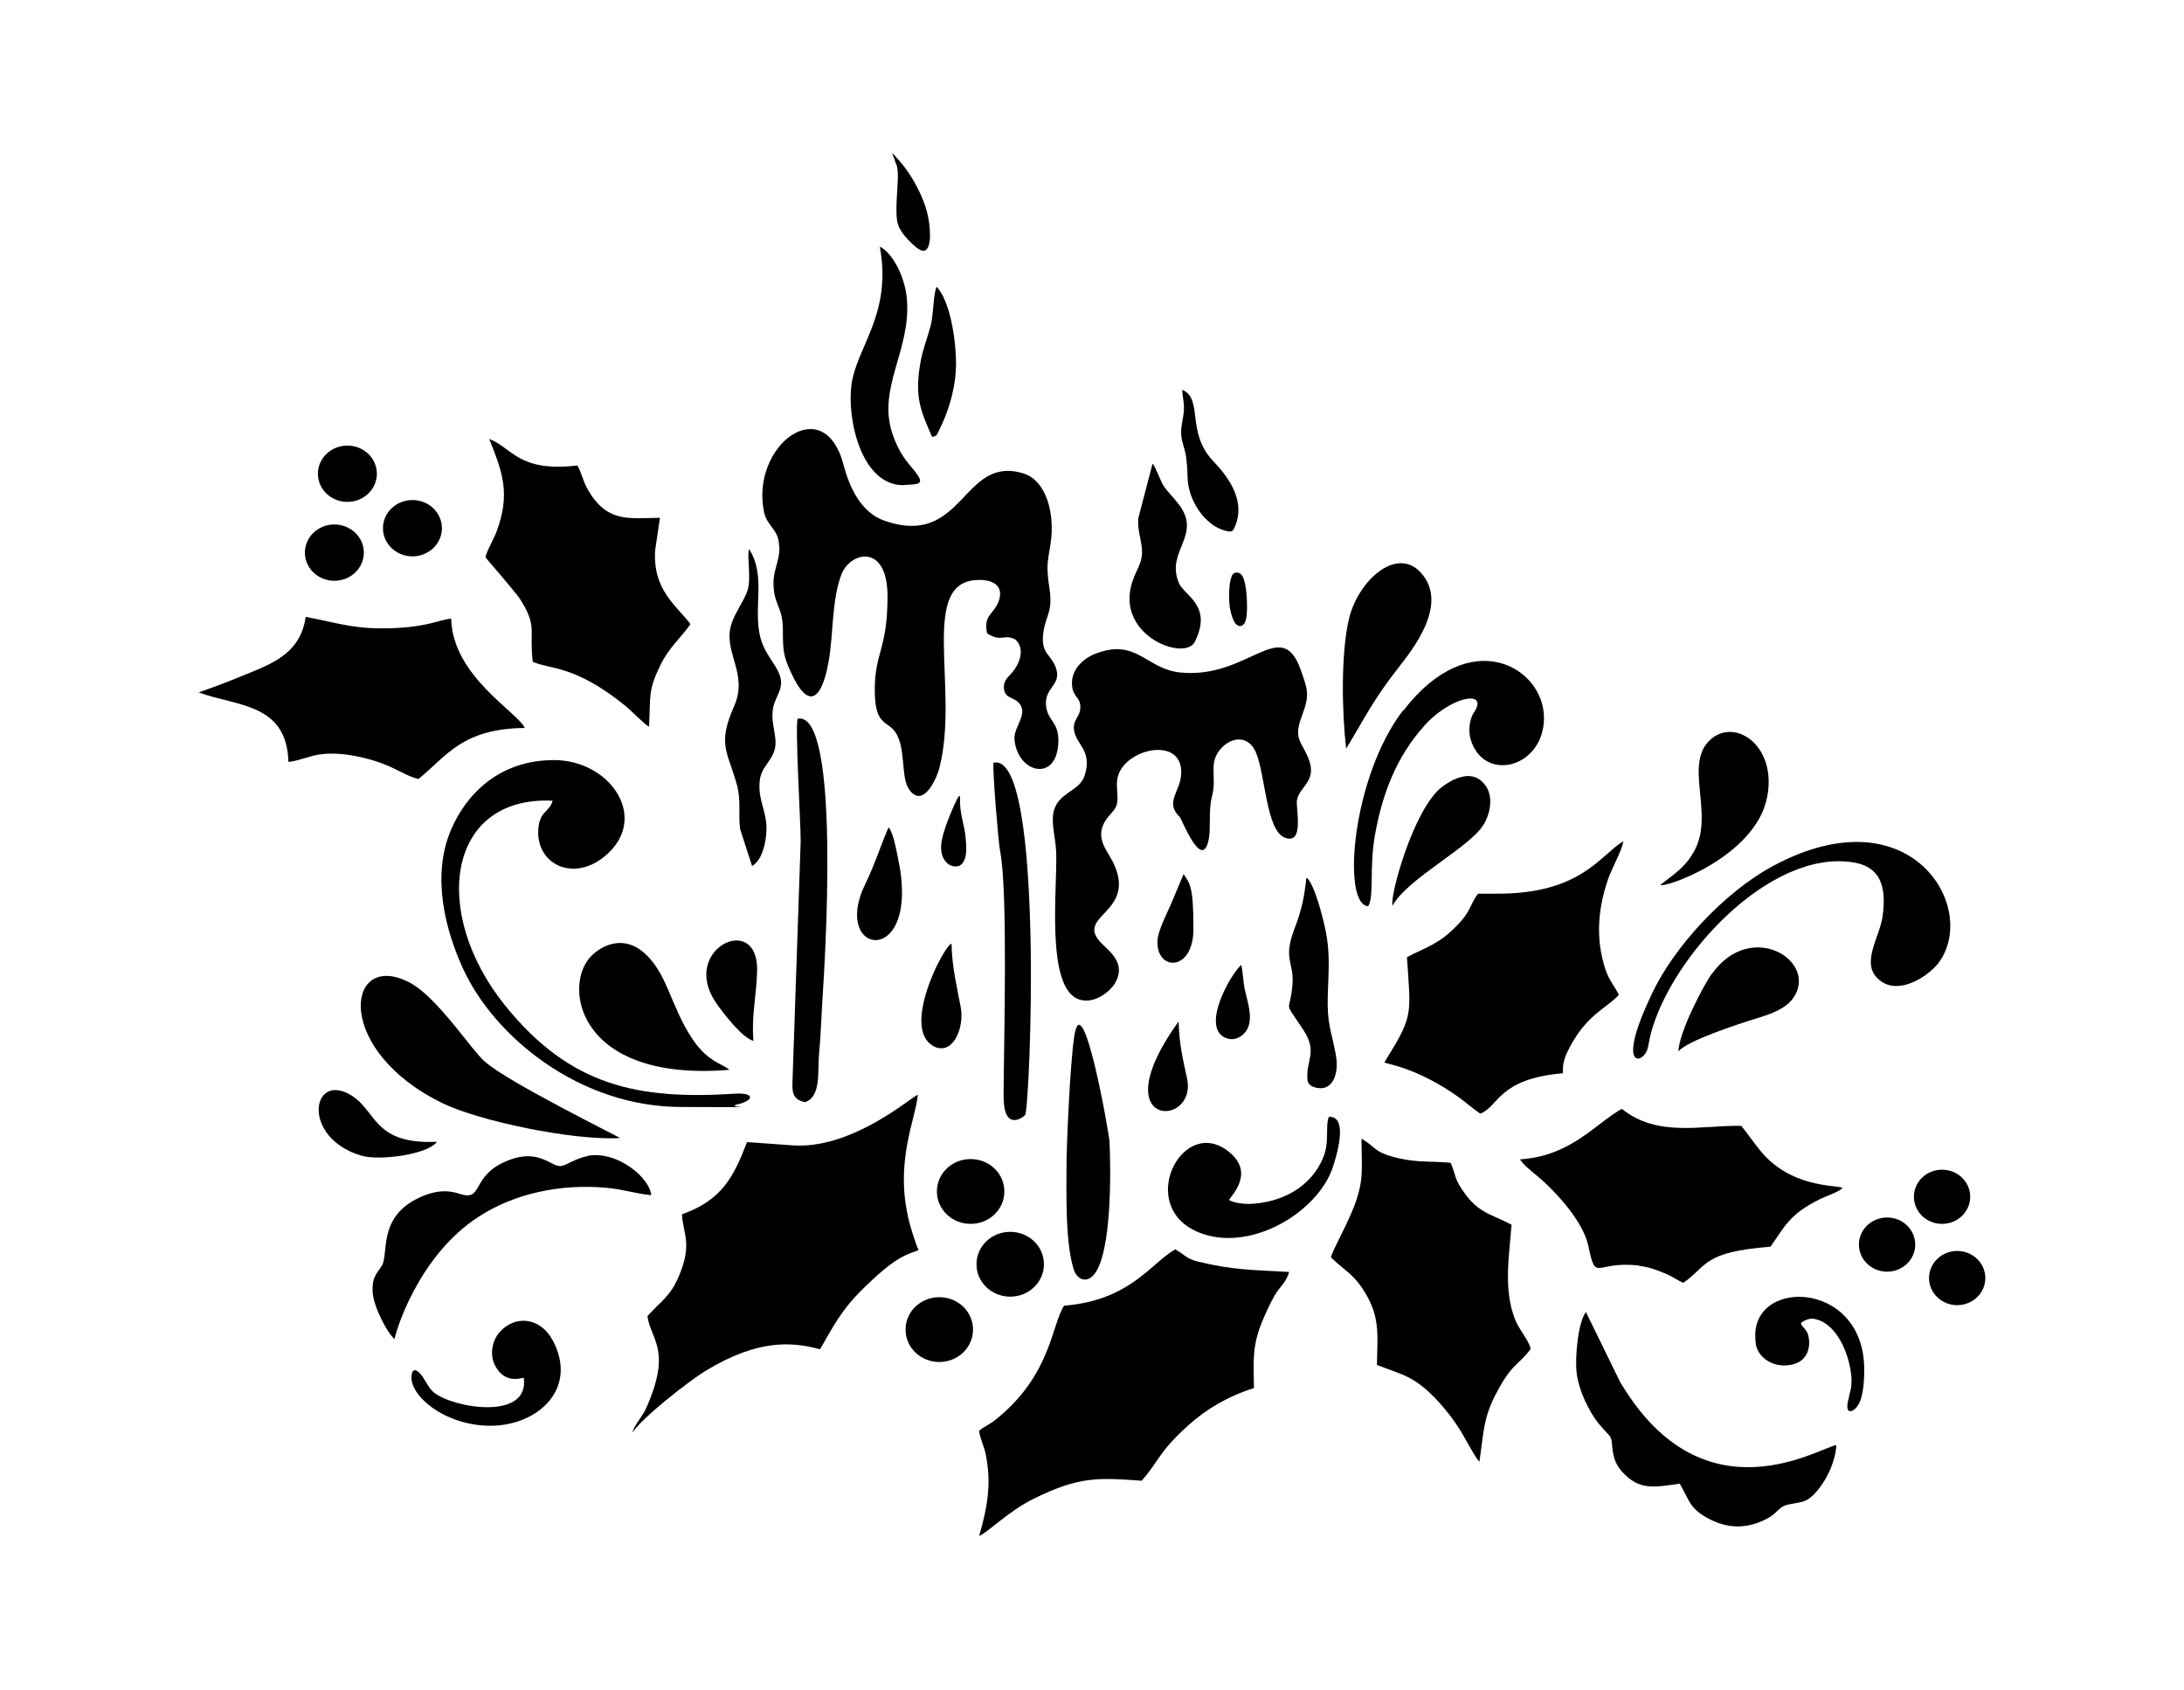 <?xml version="1.0" encoding="iso-8859-1"?>
<!-- Generator: Adobe Illustrator 28.5.0, SVG Export Plug-In . SVG Version: 9.03 Build 54727)  -->
<svg version="1.1" id="Livello_1" xmlns="http://www.w3.org/2000/svg" xmlns:xlink="http://www.w3.org/1999/xlink" x="0px" y="0px"
	 viewBox="0 0 935.435 723.474" style="enable-background:new 0 0 935.435 723.474;" xml:space="preserve">
<g id="Capa_1">
	<path d="M524.588,444.211c3.526,1.82,6.711,0,8.303-1.706c4.663-4.777,1.479-13.194,0.227-18.995
		c-0.682-3.185-0.796-7.962-1.479-10.35c-4.777,4.322-16.947,26.047-7.166,31.051l0,0L524.588,444.211z"/>
	<path d="M383.89,70.115c0.455,1.592,0.682,3.185,0.682,5.232c0,2.047-0.227,4.55-0.341,7.507c-0.228,2.957-0.341,6.483-0.228,9.213
		c0.114,2.73,0.569,4.663,2.047,6.938c1.479,2.389,4.208,5.118,6.142,6.711c1.934,1.592,3.298,2.047,4.322,1.365
		c1.024-0.682,1.706-2.502,1.82-5.801c0-3.299-0.341-8.189-2.161-13.421c-1.82-5.232-4.777-10.692-7.393-14.445
		c-2.616-3.753-4.777-5.915-5.801-7.052c-0.682-0.682-0.91-0.796-0.682-0.227c0.341,0.796,1.024,2.502,1.479,4.095h0.114
		L383.89,70.115z"/>
	<path d="M387.53,207.629c6.711-0.227,8.758-0.341,3.867-6.37c-2.616-3.185-6.483-7.279-9.213-15.696
		c-6.483-19.45,8.076-35.715,6.256-57.439c-0.682-8.758-5.687-19.564-11.602-22.521c5.346,29.118-10.009,42.767-12.17,59.373
		c-1.934,14.559,4.322,43.449,22.862,42.767l0,0L387.53,207.629z"/>
	<path d="M456.798,499.262c0,12.512-0.569,31.848,2.957,43.904c1.365,4.777,5.687,6.597,8.986,2.389
		c7.507-9.554,7.052-44.359,6.483-56.643c-0.114-3.298-11.602-68.359-15.128-45.042l0,0c-1.82,12.057-3.298,47.089-3.298,55.278l0,0
		L456.798,499.262z"/>
	<path d="M506.958,374.26l-5.687,13.535c-1.706,3.64-5.118,10.805-5.46,14.331c-1.251,13.763,15.355,14.559,15.355-4.322
		S509.574,378.468,506.958,374.26z"/>
	<path d="M508.437,461.841c-1.934-8.986-3.298-14.445-3.64-24.454C471.471,483.679,512.986,483.11,508.437,461.841z"/>
	<path d="M399.131,187.155c2.275-0.91,1.365,0.91,4.55-6.028c3.412-7.507,5.687-16.492,5.801-24.796
		c0-11.033-2.502-27.298-8.303-33.554c-1.479,3.185-1.365,12.057-2.502,16.492c-1.479,5.573-3.185,9.554-4.322,15.241
		c-2.844,15.696,0,21.27,4.891,32.644H399.131z"/>
	<path d="M333.844,233.903c0.114,7.507-3.298,10.35-2.389,18.767c0.682,6.597,3.867,8.076,3.867,17.061s0.227,11.147,3.412,18.085
		c7.393,16.379,13.194,12.17,16.151-4.436c2.161-11.943,1.251-26.047,5.46-37.307c3.753-9.895,19.791-13.649,19.791,9.213
		s-5.46,23.886-5.46,40.151s5.801,12.625,9.327,18.881c3.981,7.052,1.82,18.54,5.346,23.658c5.801,8.417,11.715-3.981,13.08-9.441
		c8.644-34.236-9.554-80.756,17.402-80.188c5.801,0,10.464,2.844,7.734,9.554c-2.161,5.346-6.483,5.573-4.777,13.308
		c6.37,3.981,6.711,0.114,11.943,2.502c4.663,3.981,1.934,10.919-1.592,14.673c-1.82,1.934-3.64,3.64-3.071,6.938
		c0.682,3.64,3.867,3.298,5.915,5.232c5.118,4.777-1.934,10.578-1.479,16.038c1.251,14.331,17.744,18.54,18.767,1.934
		c0.569-9.668-4.55-9.441-5.232-16.379c-0.796-7.621,6.37-8.644,4.436-15.469c-1.934-6.711-6.938-6.256-5.573-15.924
		c1.024-7.507,4.095-8.417,2.616-18.654c-1.365-9.327-1.024-10.35,0.455-19.336c1.934-12.284-1.592-26.957-11.602-30.028l0,0
		c-26.388-8.189-25.364,32.075-59.487,20.246c-10.009-3.412-15.014-14.104-17.63-24.113c-8.417-31.734-39.923-8.076-34.009,20.36
		c1.365,6.37,6.37,7.279,6.483,14.786h0.114L333.844,233.903z"/>
	<path d="M439.054,477.537c2.161-3.185,8.417-156.167-13.535-150.935l0,0c-0.455,2.844,2.047,33.895,2.844,37.876
		c3.412,17.289,1.592,82.235,1.479,104.983c0,15.469,8.531,8.872,9.099,8.076L439.054,477.537L439.054,477.537z"/>
	<path d="M415.737,524.057c7.962,0,14.445-6.142,14.445-13.876c0-7.734-6.483-13.876-14.445-13.876
		c-7.962,0-14.445,6.142-14.445,13.876C401.292,517.915,407.776,524.057,415.737,524.057z"/>
	<path d="M408.003,370.848c1.137,0.227,2.389,0.341,3.412-0.455c1.024-0.682,1.934-2.161,2.275-4.55
		c0.341-2.389,0.114-5.801-0.341-9.099c-0.455-3.185-1.365-6.142-1.706-8.644c-0.455-2.502-0.455-4.436-0.455-5.801
		c0-1.365,0-2.161-0.796-0.91s-2.275,4.55-3.867,8.531c-1.592,3.981-3.185,8.644-3.412,12.057c-0.228,3.412,0.796,5.46,1.82,6.824
		c1.024,1.251,2.047,1.82,3.185,2.047H408.003z"/>
	<path d="M399.586,447.85c8.417,4.663,13.535-7.621,11.943-16.379c-1.706-9.099-3.753-17.175-3.981-27.412
		c-3.298,0.91-21.611,36.17-7.848,43.79H399.586z"/>
	<path d="M370.696,378.354c-15.469,31.393,24.341,36.738,13.876-11.147c-0.682-3.298-1.934-10.578-3.981-12.967
		C377.407,361.407,374.904,369.71,370.696,378.354L370.696,378.354L370.696,378.354z"/>
	<path d="M695.2,360.27c-9.782,5.915-18.199,22.635-54.368,22.407h-7.734c-4.095,5.118-2.389,7.848-12.17,16.606
		c-6.256,5.573-11.715,7.052-18.312,10.578c1.592,24.909,3.071,24.568-9.668,45.042c0.227,0.682,13.308,1.706,31.961,15.014
		c3.526,2.616,5.801,4.663,9.099,6.938c7.962-2.957,7.507-14.9,35.374-17.289c0-3.981,0.227-6.028,3.071-11.374
		c7.393-13.876,15.583-16.379,20.928-22.18c-1.934-3.981-3.981-5.801-5.801-11.033c-4.095-12.625-3.299-25.023,0.91-37.762
		c1.706-5.232,5.915-12.398,6.825-16.834H695.2L695.2,360.27z"/>
	<path d="M635.486,353.104c3.299-5.687,4.436-13.649-0.682-18.426c-5.118-4.891-12.512-1.251-17.175,2.275
		c-12.398,9.554-22.635,47.658-21.156,50.842c6.256-11.602,33.44-25.137,38.9-34.691l0,0H635.486z"/>
	<path d="M601.022,304.081L601.022,304.081c-22.066,28.663-26.388,83.372-15.014,83.941c2.616-3.981,0.455-16.379,2.844-30.141
		c3.185-17.971,9.213-33.781,21.27-47.203c10.578-11.829,26.047-15.355,22.066-7.052c-0.455,1.024-1.137,1.479-1.82,3.298
		c-1.024,2.502-1.365,6.142-0.569,9.327c5.346,19.222,31.506,12.739,31.506-8.872c0-21.611-31.506-40.378-60.169-3.185h-0.114
		L601.022,304.081z"/>
	<path d="M733.303,416.799L733.303,416.799c-3.981,5.573-14.104,25.137-14.445,33.44c3.64-4.55,25.137-11.602,33.667-14.218
		c6.37-1.934,12.284-4.208,15.355-8.417c11.488-15.696-17.63-34.35-34.577-10.692l0,0L733.303,416.799z"/>
	<path d="M705.664,448.988c0.569-1.82,0.796-4.095,1.365-6.256c8.531-32.757,50.729-79.164,86.671-73.477
		c11.602,1.82,14.445,10.123,12.625,23.203c-1.251,8.986-9.782,20.36-1.365,27.184c8.417,6.938,20.928-1.82,25.023-6.938
		c18.199-23.203-11.147-74.046-70.861-41.743c-20.36,11.033-42.425,34.464-51.98,55.392l0,0c-1.934,4.208-7.166,15.241-7.621,22.407
		c-0.455,7.052,4.891,4.891,6.256,0l0,0L705.664,448.988z"/>
	<path d="M756.848,341.502c4.436-21.838-13.308-34.236-23.999-25.023c-12.17,10.578,1.82,31.961-7.279,48.113
		c-3.867,6.938-8.417,9.554-14.445,14.331C713.399,380.288,751.843,366.753,756.848,341.502z"/>
	<path d="M527.545,246.869c-0.569,1.251-0.91,3.298-1.024,5.687c-0.114,2.389-0.114,5.005,0.228,7.621
		c0.455,2.616,1.251,5.232,2.275,6.597c1.024,1.365,2.161,1.592,3.071,1.024c0.91-0.569,1.592-1.706,1.82-4.095
		c0.341-2.389,0.227-5.915,0-9.099s-0.796-5.801-1.479-7.393l0,0c-0.796-1.592-1.82-2.047-2.73-2.047s-1.706,0.455-2.275,1.706l0,0
		L527.545,246.869z"/>
	<path d="M505.934,186.132c0.227,3.185,1.365,5.46,1.934,8.531c0.569,3.64,0.682,6.483,0.796,10.237
		c0.455,9.668,7.393,19.791,15.583,22.18c3.64,1.024,3.867,0.682,5.118-2.73c3.981-10.919-4.095-21.042-9.782-26.957
		c-11.715-12.398-4.095-26.615-13.194-30.483c0,3.185,0.91,4.891,0.682,8.986C506.844,179.193,505.707,182.378,505.934,186.132
		L505.934,186.132L505.934,186.132z"/>
	<path d="M511.735,274.85c7.848-15.583-4.55-19.791-6.824-25.251c-5.801-13.876,10.35-20.36-0.227-33.895
		c-2.616-3.412-4.777-5.232-6.483-7.962c-1.024-1.592-3.526-8.417-4.55-9.213l-6.142,23.544c-0.228,5.232,1.137,8.417,1.592,12.853
		c0.455,5.118-1.706,8.076-3.298,11.943C475.565,271.438,507.299,283.608,511.735,274.85L511.735,274.85L511.735,274.85z"/>
	<path d="M598.975,285.883L598.975,285.883c6.256-7.962,21.838-27.525,9.44-40.833c-10.464-11.147-26.843,3.64-30.71,20.246
		c-3.412,14.673-2.957,39.582-1.137,55.278C584.871,306.925,587.942,299.987,598.975,285.883z"/>
	<path d="M559.393,377.331c-0.91,7.279-1.706,11.829-5.118,20.815c-4.777,12.853,0,13.535-0.682,23.317
		c-1.137,13.535-4.322,5.801,4.663,19.564c6.142,9.327,1.251,12.739,1.706,20.815c0,2.844,2.389,3.867,5.118,4.095
		c5.573,0.569,8.644-6.028,7.052-14.331l0,0c-1.82-10.237-3.867-12.853-3.412-25.819c0.341-10.237,1.024-18.085-1.024-27.753
		c-1.251-5.687-4.55-18.995-7.962-22.18c-0.341,0.455-0.341,0.796-0.341,1.365l0,0V377.331z"/>
	<path d="M452.59,344.346c-3.412,5.573-0.569,12.967-0.228,20.132c0.682,15.014-4.777,58.463,9.782,63.468
		c6.824,2.275,13.649-3.753,15.583-7.166c4.663-8.417-2.502-13.308-5.915-16.834c-12.057-12.17,15.696-12.853,4.891-34.805
		c-2.73-5.346-7.734-10.35-3.298-17.63c1.592-2.616,4.208-4.436,4.891-6.938c1.024-3.753-0.682-8.189,0.569-12.284
		c3.412-11.943,27.753-17.175,27.07-1.024c-0.341,7.962-7.279,12.17-0.569,18.654c0.796,0.796,9.668,23.886,12.398,9.213
		c0.91-5.118-0.227-12.057,1.365-18.199c2.275-8.644-1.934-14.331,4.095-20.701c4.663-4.891,11.715-5.346,14.786,2.161
		c3.981,9.554,4.322,33.212,12.284,36.284c8.644,3.298,4.55-12.853,5.232-16.151c1.024-5.687,8.531-7.962,5.118-17.175
		c-3.071-8.189-6.938-8.531-2.957-18.995l0,0c3.299-8.758,2.502-10.805-0.455-19.222c-8.417-24.227-22.407,3.981-51.98,0.796
		c-14.445-1.592-18.54-14.9-36.17-7.962c-5.346,2.047-11.033,7.279-9.782,14.559c0.682,4.095,3.64,4.208,3.412,8.644
		c-0.114,3.867-3.526,5.232-2.616,9.895c1.137,5.915,7.734,8.531,4.55,18.767c-1.934,6.37-8.644,6.824-12.17,12.625h0.114
		L452.59,344.346z"/>
	<path d="M344.763,471.964c7.052-2.389,5.346-13.08,6.028-20.36c0.796-8.531,1.024-16.72,1.592-25.592
		c0.569-9.213,8.189-121.59-10.692-118.291c-1.251,2.957,1.251,44.018,1.251,52.549l-3.526,103.277
		C339.19,468.779,340.327,470.94,344.763,471.964z"/>
	<path d="M503.546,534.863c-10.578,5.915-19.336,21.952-47.771,24.227l0,0c-5.46,8.189-5.46,29.8-29.459,48.909
		c-2.73,2.161-4.663,2.73-6.938,4.663c0.228,2.844,2.161,6.825,2.73,9.668c2.73,12.853,0.796,23.089-2.73,35.374
		c3.753-1.479,12.398-10.578,23.544-16.037c19.222-9.441,27.184-8.986,46.065-7.621c7.621-8.644,7.052-12.057,19.905-23.658
		c7.621-6.938,17.061-12.512,28.208-16.038c-0.227-12.057-0.796-18.199,3.64-28.777c1.479-3.526,3.298-7.507,5.232-10.919
		c2.047-3.526,5.232-5.915,6.142-10.009c-15.924-0.91-23.999-0.796-39.013-4.436c-5.118-1.251-5.573-2.957-9.554-5.118
		L503.546,534.863L503.546,534.863z"/>
	<path d="M702.024,542.028c3.299,0.341,7.052,1.479,11.26,3.298c3.526,1.479,5.005,2.844,7.734,3.981
		c10.578-7.507,8.303-13.194,37.307-15.469c6.256-8.872,8.189-13.99,21.383-20.473c2.047-1.024,8.531-3.185,9.441-4.777
		c-3.299-1.251-22.635,0-35.601-16.379c-3.071-3.867-4.891-6.597-7.734-10.123c-16.834-0.341-35.715,5.118-51.184-7.279
		c-11.488,6.483-21.838,20.246-43.563,21.611l0,0c1.251,2.502,7.052,6.711,9.782,9.213c11.715,10.919,17.971,20.815,19.45,27.867
		c3.412,16.151,2.73,6.142,21.838,8.417l0,0L702.024,542.028z"/>
	<path d="M647.315,524.398c-9.213-5.005-14.9-4.663-22.293-16.947c-1.934-3.185-2.161-6.483-3.753-9.554
		c-8.644-0.796-13.763,0-22.18-1.934l0,0c-10.805-2.502-9.44-4.55-15.924-8.417c0,12.853,1.137,17.402-2.957,28.435
		c-3.185,8.531-9.782,19.905-10.123,22.407c5.005,5.005,8.758,6.597,12.966,12.625c8.303,11.943,6.938,19.905,6.711,33.44
		c10.919,4.322,16.151,4.55,26.615,16.038c3.412,3.867,5.915,6.938,9.213,12.17c1.592,2.616,6.938,12.625,8.076,13.194
		c1.82-12.284,1.592-18.199,6.711-28.322c7.279-14.104,9.554-12.398,15.241-19.905c-0.91-4.095-4.777-7.734-6.825-12.966
		c-4.891-12.853-2.389-26.957-1.365-40.378h-0.114L647.315,524.398z"/>
	<path d="M569.175,478.106c-1.706,4.55,0.455,10.692-2.502,17.744c-5.346,12.739-18.085,19.222-31.62,19.677
		c-2.502,0-6.711-0.455-8.644-1.706c0.796-1.706,10.578-10.919,1.024-19.677c-20.587-18.881-42.653,23.999-12.17,34.236
		c21.611,7.279,49.136-9.668,55.506-28.322c1.251-3.64,7.279-22.293-1.592-21.838l0,0V478.106z"/>
	<path d="M402.316,555.45c-7.962,0-14.445,6.142-14.445,13.876s6.483,13.876,14.445,13.876c7.962,0,14.445-6.142,14.445-13.876
		S410.278,555.45,402.316,555.45z"/>
	<path d="M432.685,555.222c7.962,0,14.445-6.142,14.445-13.876s-6.483-13.876-14.445-13.876c-7.962,0-14.445,6.142-14.445,13.876
		S424.723,555.222,432.685,555.222z"/>
	<ellipse cx="831.803" cy="512.456" rx="12.057" ry="11.602"/>
	<ellipse cx="838.287" cy="547.26" rx="12.057" ry="11.602"/>
	<path d="M388.781,520.304c-5.232-23.886,3.64-41.971,4.322-51.525c-2.502,0.682-28.435,23.886-54.368,21.611l-18.767-1.365
		c-5.915,15.469-11.033,24.909-27.867,30.938c0.455,8.531,4.55,12.512-1.251,26.274c-3.753,8.986-7.393,10.464-13.535,17.289
		c1.251,10.123,10.692,14.218-0.569,39.468c-1.479,3.412-5.573,7.962-5.801,10.35c3.981-6.142,23.658-21.725,31.506-26.502
		c22.407-13.535,36.852-12.284,48.795-9.099c5.915-10.35,9.441-16.947,17.175-24.682c14.218-14.218,18.881-15.583,25.023-17.744
		c-1.137-2.389-3.753-10.464-4.663-14.786V520.304L388.781,520.304z"/>
	<ellipse cx="808.259" cy="532.929" rx="12.057" ry="11.602"/>
	<path d="M751.957,575.241L751.957,575.241c0.91,5.915,6.711,9.441,12.057,9.441c10.009,0,11.715-7.393,10.578-12.512
		c-0.91-4.208-5.232-5.005-2.047-6.483c2.502-1.251,4.095-1.479,7.507,0c7.734,3.64,12.284,15.128,12.967,24.341
		c0,1.706,0,2.844-0.228,4.55c-0.455,1.82-1.024,3.981-1.365,5.915c-1.024,5.573,2.502,4.095,4.322,1.365
		c2.502-3.753,2.73-11.602,2.73-15.469c0-39.354-50.956-39.468-46.406-11.033l0,0L751.957,575.241z"/>
	<path d="M694.29,592.529L694.29,592.529l-15.014-30.71c-3.299,4.208-4.777,18.995-3.981,26.047
		c0.91,7.734,5.573,17.061,9.554,21.838c5.46,6.483,5.232,4.55,5.687,9.782c0.455,4.891,1.592,7.848,4.436,10.919
		c7.052,7.621,12.967,6.597,24.454,4.891l0.796,1.365c3.64,6.597,3.981,10.123,13.535,14.559c8.417,3.867,16.492,2.73,23.658-1.251
		c4.095-2.275,4.436-5.005,8.872-5.801c5.687-1.137,7.166-0.796,10.805-4.436c4.208-4.322,8.986-12.739,9.441-20.928
		c-6.483,0.569-56.416,33.212-92.13-26.274L694.29,592.529L694.29,592.529z"/>
	<path d="M207.705,454.675c-2.957-2.73-7.393-8.531-12.398-14.786c-8.872-10.805-15.128-17.175-21.611-20.018
		c-25.706-11.602-30.369,30.255,16.151,52.662c15.014,7.279,55.051,15.924,75.752,14.786c-0.341-0.455-48.568-24.227-57.781-32.644
		l0,0L207.705,454.675z"/>
	<path d="M315.531,335.701c2.047,7.279,0.569,12.398,1.479,19.336l5.118,15.81c4.208-2.502,5.915-9.554,6.142-14.9l0,0
		c0.341-7.279-2.616-11.602-2.957-17.857c-0.455-8.531,3.071-9.554,5.801-15.241c2.957-6.142-1.365-12.17,0-19.677
		c1.024-5.687,5.915-8.986,1.82-16.379c-2.502-4.55-5.687-7.848-7.279-13.876c-3.185-12.625,2.616-26.161-4.777-37.762
		c-1.137,2.502,1.024,12.17-0.682,17.63c-1.479,4.436-4.891,8.758-6.711,13.763c-4.436,12.512,7.393,21.383,0.91,35.942
		C307.228,318.754,311.55,321.598,315.531,335.701L315.531,335.701L315.531,335.701z"/>
	<path d="M274.812,407.131L274.812,407.131c-7.166-5.573-15.241-3.64-21.156,1.82c-13.08,12.17-6.938,54.596,58.691,49.136
		c-2.275-2.389-8.986-3.071-15.696-13.08C286.868,430.448,285.845,415.775,274.812,407.131L274.812,407.131z"/>
	<path d="M207.932,238.68c0,0,12.853,14.9,14.673,17.63c7.734,12.057,3.981,13.194,5.573,27.07
		c7.734,3.412,17.971,1.251,39.696,18.881c2.161,1.706,8.417,8.189,10.123,8.872c0.682-13.194-0.455-15.355,4.663-25.933
		c3.867-8.076,9.554-12.739,13.08-17.971c-5.915-7.848-16.265-14.559-15.128-31.62l2.047-13.876l0,0
		c-12.739,0-22.635,2.616-31.051-12.398c-1.934-3.412-2.616-7.279-4.322-10.009c-25.364,2.957-27.867-7.621-37.762-11.374
		c5.801,14.445,9.213,23.544,3.071,39.923c-1.137,2.957-4.891,9.554-4.55,10.805l0,0H207.932z"/>
	<ellipse cx="176.653" cy="226.169" rx="12.625" ry="12.057"/>
	<path d="M315.986,472.874c7.393-1.82,7.052-5.118-1.251-4.55c-41.288,2.616-70.406-3.071-98.386-37.762l0,0
		c-32.075-39.809-24.909-89.856,20.36-87.695c-1.365,5.005-5.573,4.208-6.142,12.17c-1.137,15.696,16.606,23.772,30.71,9.554
		c15.81-16.038-0.682-39.127-23.999-39.127s-37.535,14.445-44.132,29.914c-8.417,19.791-2.389,42.88,5.118,59.259
		c13.421,29.345,49.932,59.373,93.609,59.373s17.061,0.569,23.999-1.137H315.986z"/>
	<path d="M306.546,429.197c3.185,4.663,11.488,15.355,16.151,16.492c-0.91-11.033,1.365-19.336,1.592-30.141
		C324.744,390.184,291.191,406.449,306.546,429.197L306.546,429.197L306.546,429.197z"/>
	<path d="M251.609,495.053c-5.005,0.91-8.872,3.867-11.147,4.208c-4.436,0.796-9.327-8.189-23.886-1.934
		c-15.014,6.483-9.441,17.289-19.677,13.876c-4.095-1.365-9.782-2.275-18.654,2.275c-16.492,8.531-11.602,23.772-14.786,28.663
		c-2.389,3.64-4.095,4.777-3.867,10.805c0.227,6.483,6.37,17.971,9.441,20.473c-0.227-0.91,9.327-35.374,36.17-52.549
		c15.355-9.896,34.805-13.99,54.255-12.284c7.052,0.569,13.194,2.616,19.45,3.185c-0.455-7.279-14.445-19.222-27.298-16.834l0,0
		V495.053z"/>
	<path d="M236.481,573.535c-5.005-9.213-15.81-10.805-22.635-2.957c-2.957,3.412-4.208,9.213-1.934,13.876
		c3.071,6.142,7.848,6.711,12.398,5.46c2.73,18.426-30.028,13.194-38.558,6.256c-1.934-1.592-3.185-4.322-4.55-6.37
		c-0.91-1.479-3.867-5.005-4.777-1.706c-2.275,8.531,13.421,22.407,33.667,22.407s37.876-15.924,26.502-36.852h-0.114V573.535z"/>
	<ellipse cx="148.787" cy="202.852" rx="12.625" ry="12.057"/>
	<path d="M187.004,488.911c-28.208,1.251-25.364-14.331-37.99-20.701l0,0c-15.81-7.962-19.45,19.109,5.687,26.615
		c7.848,2.389,28.89-0.569,32.416-5.915l0,0L187.004,488.911z"/>
	<ellipse cx="143.213" cy="236.633" rx="12.625" ry="12.057"/>
	<path d="M154.132,324.1c4.891,1.137,8.531,2.275,12.739,4.095c3.526,1.592,9.099,4.777,12.398,5.346
		c12.284-10.009,18.654-21.497,45.497-21.838c-2.957-6.711-30.938-22.18-31.506-46.748c-4.436,0-10.692,4.322-31.165,4.095
		c-12.17-0.114-20.815-3.071-31.165-4.891c-2.502,17.289-16.72,20.815-31.734,27.07c-2.389,1.024-13.194,5.005-14.104,5.232
		c15.81,6.028,37.762,4.322,38.445,29.8c4.436-0.455,9.213-2.73,13.99-3.298c5.346-0.682,11.374,0,16.492,1.137l0,0L154.132,324.1z"
		/>
</g>
</svg>
